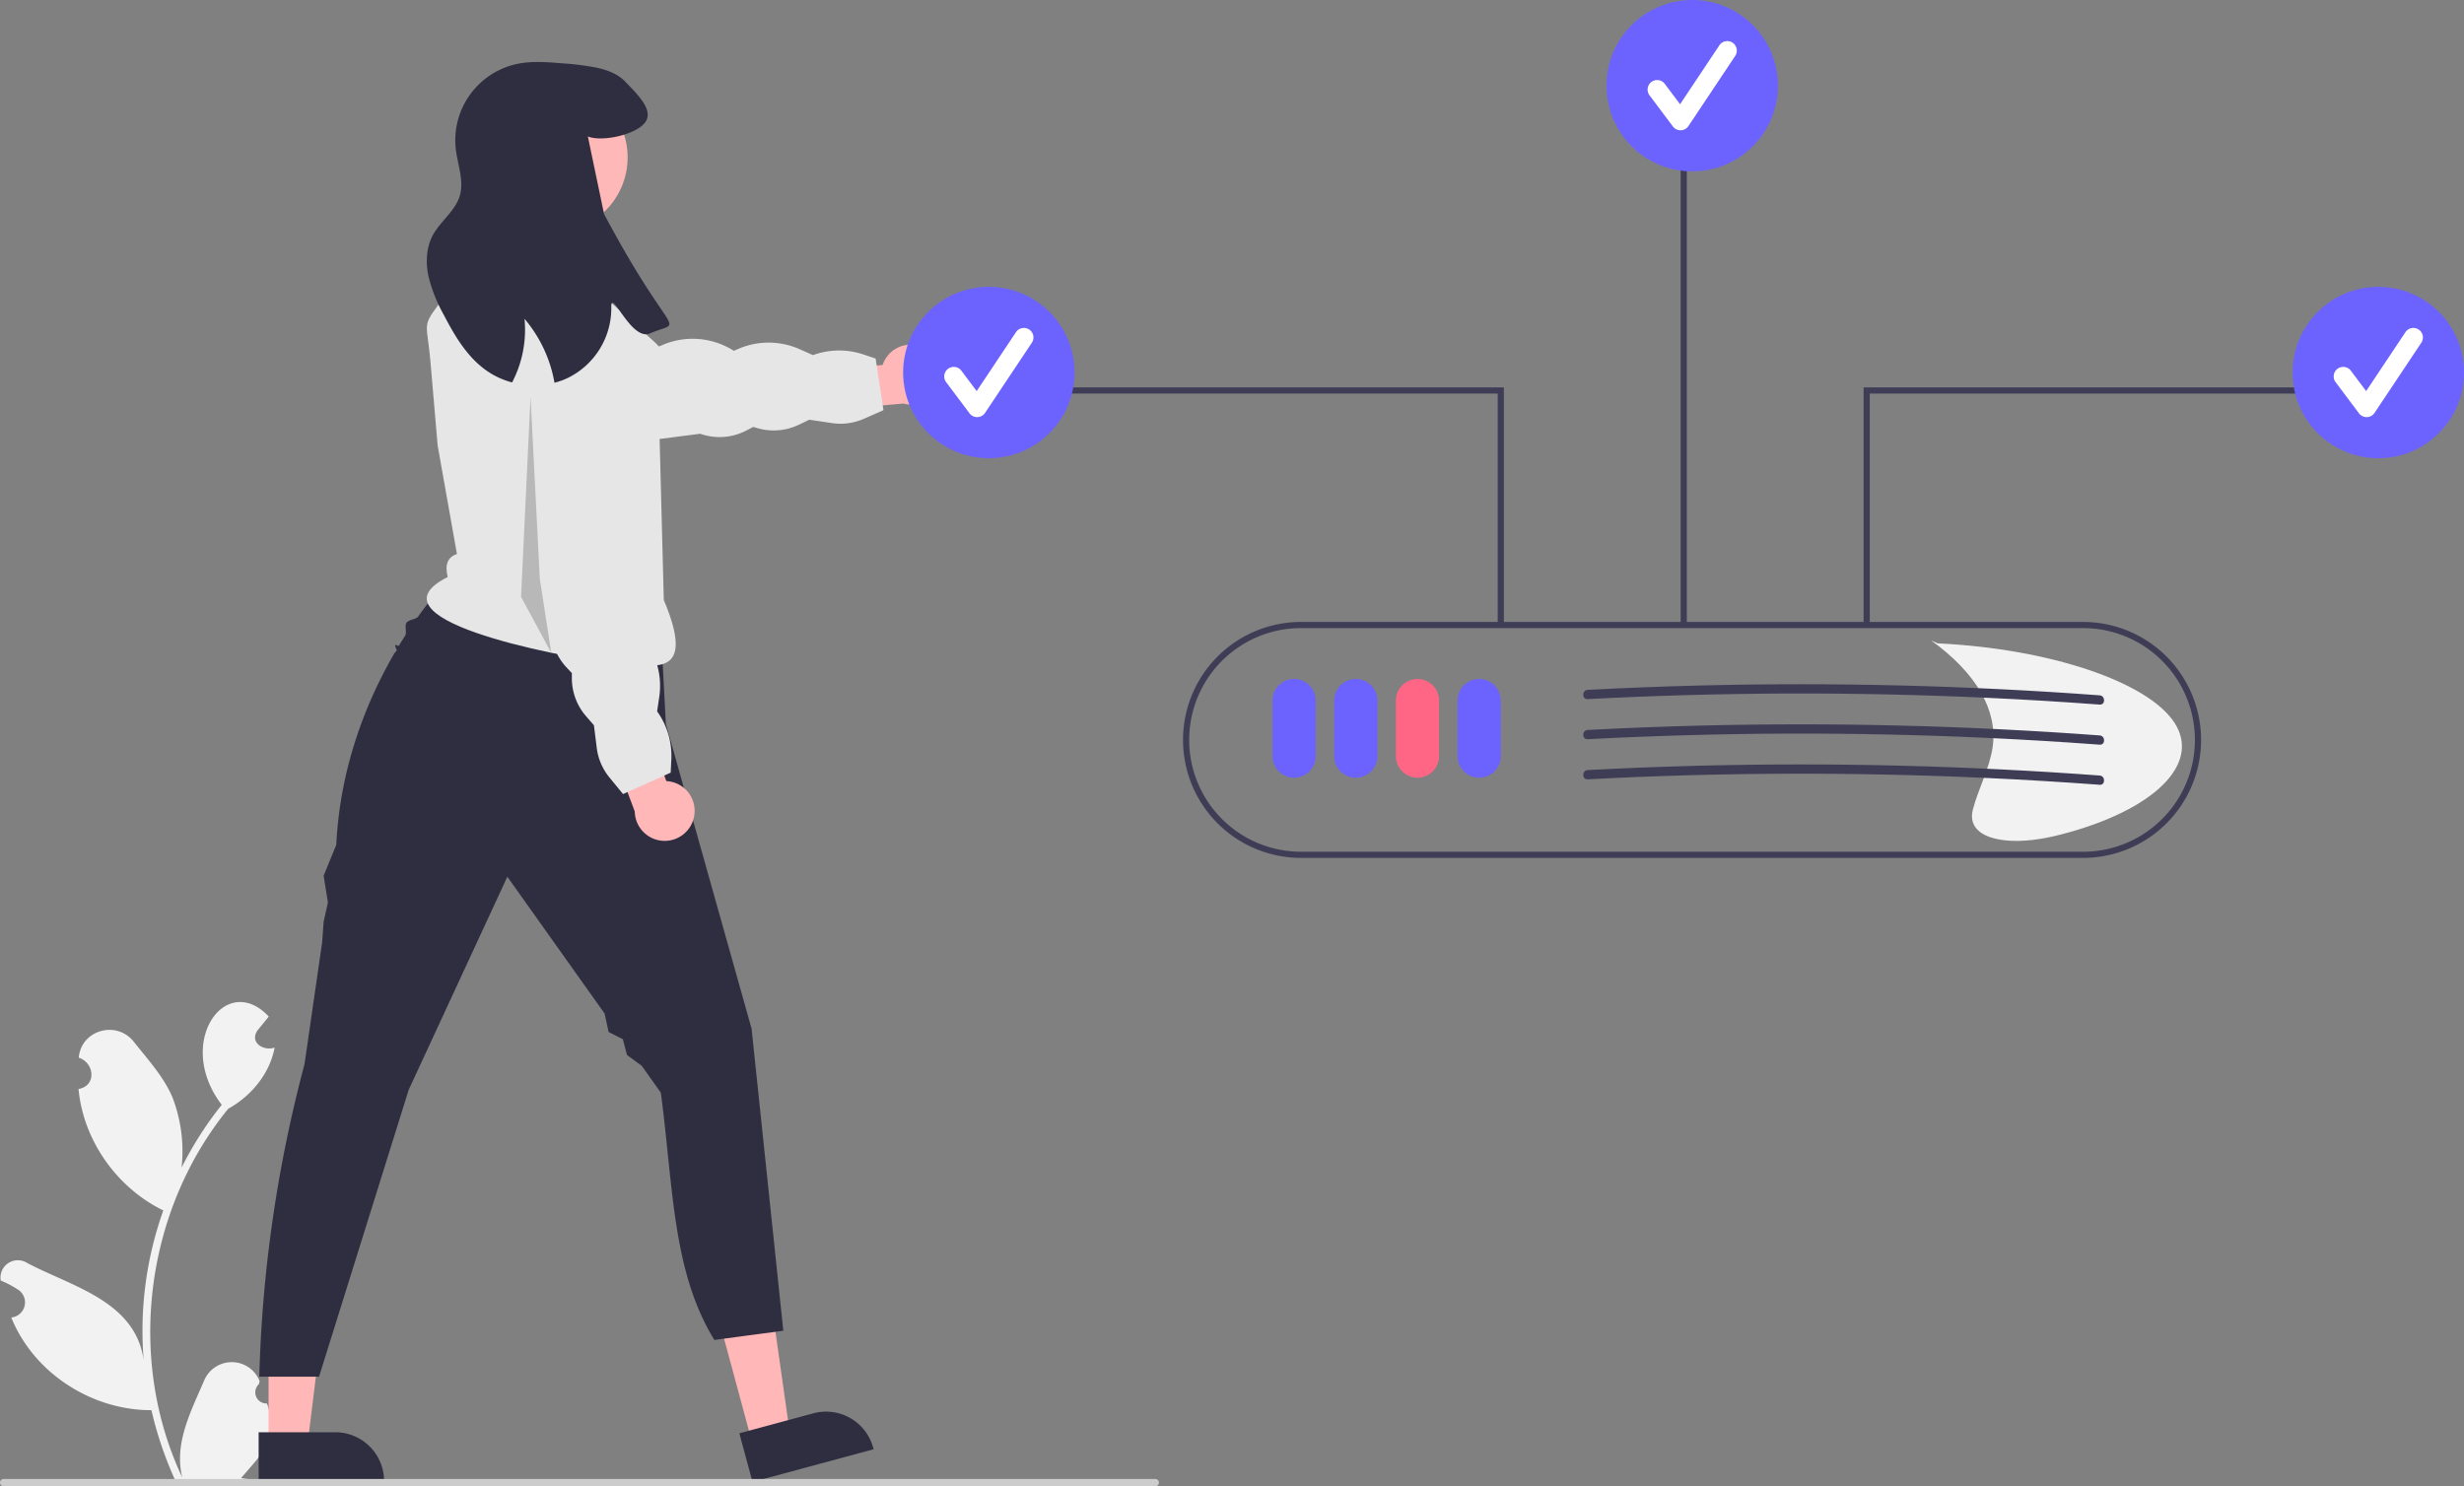 <svg xmlns="http://www.w3.org/2000/svg" data-name="Layer 1" width="798.704" height="481.873"><rect width="100%" height="100%" fill="#808080" stroke="none"/><path d="M86.53 455.022a3.613 3.613 0 0 1-2.618-6.262l.247-.985a9.707 9.707 0 0 0-17.997-.17c-4.282 10.024-9.824 20.4-7.068 31.44-18.206-38.585-12.015-86.581 14.891-119.579 7.438-4.097 13.465-11.375 15.035-19.827-3.68 1.247-8.27-1.747-5.503-5.624 1.2-1.482 2.411-2.952 3.61-4.434-13.981-14.89-30.64 8.512-15.25 28.61a115.847 115.847 0 0 0-13.012 20.352 48.71 48.71 0 0 0-2.908-22.625c-2.783-6.715-8-12.37-12.595-18.175-5.586-7.073-17.083-3.81-17.834 5.166 5.155 1.695 5.825 9.141-.072 10.16 1.544 16.698 12.453 32.044 27.478 39.367a116.299 116.299 0 0 0-6.355 48.611c-2.652-19.25-23.316-23.921-37.759-31.572a5.626 5.626 0 0 0-8.58 5.698 32.495 32.495 0 0 1 5.696 3.005 4.911 4.911 0 0 1-2.282 8.966c7.28 18.018 26.102 30.117 45.434 30.049a119.562 119.562 0 0 0 8.032 23.447H85.81c.103-.319.196-.648.288-.967a32.599 32.599 0 0 1-7.939-.473c7.026-8.319 12.46-12.563 8.371-24.177Z" fill="#f2f2f2"/><path fill="#ffb7b7" d="m149.443 155.77 4.671 42.13 59.656 1.029-7.2-50.4-57.127 7.241zM243.842 467.83l12.174-3.288-6.891-48.52-17.967 4.853 12.684 46.955z"/><path d="m239.664 464.694 23.974-6.476a15.827 15.827 0 0 1 19.405 11.151l.135.497-39.253 10.603Z" fill="#2f2e41"/><path fill="#ffb7b7" d="m87.055 468.468 12.61-.001 5.999-48.638-18.611.001.002 48.638z"/><path d="M83.838 464.35h24.834a15.827 15.827 0 0 1 15.827 15.825v.515l-40.66.001ZM153.168 173.385l-8.493 15.29a102.113 102.113 0 0 0-9.093 11.164c-.786 1.092-3.018.895-3.855 2.136-.6.889.206 3.178-.412 4.14q-.994 1.548-2.01 3.221c-.249.41-2.048-1.4-.747 1.245.211.43-.49.83-.735 1.252-8.61 14.841-17.547 36.166-18.822 62.062l-4.095 10.033 1.392 8.642-1.392 6.259-.49 6.753-.77 5.316-4.94 34.14a437.551 437.551 0 0 0-14.66 101.305h19.37l29.067-93.022 31.972-69.081 31.516 44.35 1.318 6 4.605 2.336 1.355 5.114 4.788 3.531 6.175 8.69c4.1 31.065 3.73 57.964 17.348 80.162l22.351-2.98-10.285-97.942-27.798-98.874-2.815-53.836Z" fill="#2f2e41"/><path d="m148.118 179.625-6.257-35.192-2.297-26.79c-1.3-15.196-3.436-10.645 5.573-22.951l22.351-14.9h17.88l8.941 14.9 18.07 16.381c11.706 11.77 2.542 23.037 1.265 24.488l1.526 58.964c12.102 28.596-7.363 19.644-14.9 20.86-22.351-2.98-81.953-14.9-55.133-28.31-1.047-4.044.024-6.468 2.98-7.45Z" fill="#e6e6e6"/><path d="M299.843 112.897a9.645 9.645 0 0 0-13.749 5.449l-21.98 1.617-2.276 13.597 31.009-2.72a9.697 9.697 0 0 0 6.996-17.943Z" fill="#ffb7b7"/><path d="m286.372 132.982-6.362 2.8a18.775 18.775 0 0 1-10.336 1.387l-7.332-1.095-3.461 1.653a18.775 18.775 0 0 1-13.15 1.137l-1.596-.446-2.165 1.136a18.775 18.775 0 0 1-15 1.073l-13.49 1.736-38.705-24.738a12.788 12.788 0 0 1-5.396-2.514 12.414 12.414 0 0 1 9.632-21.933l34.435 19.217 1.579-.657a24.764 24.764 0 0 1 22.354 1.694l.492.298 1.54-.658a24.764 24.764 0 0 1 19.804.146l4.303 1.915a24.764 24.764 0 0 1 16.33-.222l3.99 1.333Z" fill="#e6e6e6"/><path d="M224.928 265.016a9.645 9.645 0 0 0-8.945-11.778l-7.467-20.736-13.708 1.464 10.956 29.136a9.697 9.697 0 0 0 19.164 1.914Z" fill="#ffb7b7"/><path d="m201.961 257.441-4.408-5.375a18.775 18.775 0 0 1-4.114-9.583l-.918-7.356-2.522-2.89a18.775 18.775 0 0 1-4.631-12.359v-1.657l-1.676-1.78a18.775 18.775 0 0 1-5.066-14.16l-5.3-12.526-3.68-61.805-.723-12.731a12.788 12.788 0 0 1 .97-5.874 12.414 12.414 0 0 1 23.716 3.381l8.573 68.939 1.058 1.344a24.764 24.764 0 0 1 4.378 21.987l-.155.553 1.049 1.307a24.764 24.764 0 0 1 5.183 19.114l-.687 4.66a24.764 24.764 0 0 1 4.604 15.669l-.211 4.201Z" fill="#e6e6e6"/><circle cx="179.139" cy="51.034" r="24.306" fill="#ffb8b8"/><path d="m195.8 69.36-5.246-25.121c4.604 1.877 15.84-.581 18.656-4.68 2.816-4.097-3.085-9.416-6.482-13.037-2.444-2.593-5.975-3.86-9.447-4.604a91.01 91.01 0 0 0-11.205-1.401c-4.754-.387-9.566-.775-14.245.164a25.302 25.302 0 0 0-20.071 27.79c.61 5.05 2.727 10.176 1.266 15.049-1.49 4.947-6.258 8.165-8.716 12.71-2.146 3.993-2.37 8.821-1.446 13.261a50.02 50.02 0 0 0 5.007 12.621c3.487 6.72 7.465 13.47 13.604 17.88a25.822 25.822 0 0 0 8.523 3.994 36.81 36.81 0 0 0 4.023-20.622 43.503 43.503 0 0 1 9.715 20.726 23.116 23.116 0 0 0 4.485-1.639 25.188 25.188 0 0 0 13.932-22.753c-.208-6.735 6.358 11.043 12.547 8.404 11.503-4.905 7.53 3.511-14.9-38.741Z" fill="#2f2e41"/><path d="M704.9 234.387c-8.602-13.342-40.582-24.086-76.805-25.803l-2.118-.944c14.627 10.555 21.593 22.594 19.952 34.481-.945 6.841-4.667 13.584-6.437 20.402-.972 3.747.25 8.5 9.63 9.817 6.343.89 13.342-.35 18.925-1.789 30.11-7.764 45.454-22.822 36.852-36.164Z" fill="#f2f2f2"/><path d="M0 480.683a1.186 1.186 0 0 0 1.19 1.19h373.29a1.19 1.19 0 0 0 0-2.38H1.19a1.187 1.187 0 0 0-1.19 1.19Z" fill="#ccc"/><path d="M675.227 278.14h-253.5a38.25 38.25 0 0 1 0-76.5h253.5a38.25 38.25 0 1 1 0 76.5Zm-253.5-74.5a36.25 36.25 0 0 0 0 72.5h253.5a36.25 36.25 0 1 0 0-72.5Z" fill="#3f3d56"/><path d="M419.477 252.14a7.008 7.008 0 0 1-7-7v-18a7 7 0 0 1 14 0v18a7.008 7.008 0 0 1-7 7ZM439.477 252.14a7.008 7.008 0 0 1-7-7v-18a7 7 0 0 1 14 0v18a7.008 7.008 0 0 1-7 7Z" fill="#6c63ff"/><path d="M459.477 252.14a7.008 7.008 0 0 1-7-7v-18a7 7 0 0 1 14 0v18a7.008 7.008 0 0 1-7 7Z" fill="#ff6584"/><path d="M479.477 252.14a7.008 7.008 0 0 1-7-7v-18a7 7 0 0 1 14 0v18a7.008 7.008 0 0 1-7 7Z" fill="#6c63ff"/><path fill="#3f3d56" d="M487.477 202.64h-2v-75.043H342.82v-2h144.657v77.043z"/><circle cx="320.53" cy="120.78" r="27.78" fill="#6c63ff"/><path d="M316.74 135.238a3.09 3.09 0 0 1-2.472-1.236l-7.578-10.105a3.09 3.09 0 1 1 4.944-3.708l4.958 6.61 12.735-19.102a3.09 3.09 0 0 1 5.142 3.429l-15.157 22.736a3.091 3.091 0 0 1-2.486 1.375l-.086.001Z" fill="#fff"/><path fill="#3f3d56" d="M606.084 202.64h-2v-77.043h144.657v2H606.084v75.043z"/><circle cx="770.924" cy="120.78" r="27.78" fill="#6c63ff"/><path d="M767.134 135.238a3.09 3.09 0 0 1-2.472-1.236l-7.579-10.105a3.09 3.09 0 1 1 4.945-3.708l4.958 6.61 12.735-19.102a3.09 3.09 0 0 1 5.142 3.429l-15.158 22.736a3.091 3.091 0 0 1-2.485 1.375l-.086.001Z" fill="#fff"/><path fill="#3f3d56" d="M544.781 42.893h2V202.64h-2z"/><circle cx="548.53" cy="27.78" r="27.78" fill="#6c63ff"/><path d="M544.74 42.238a3.09 3.09 0 0 1-2.471-1.236l-7.58-10.105a3.09 3.09 0 1 1 4.945-3.708l4.958 6.61 12.735-19.102a3.09 3.09 0 0 1 5.142 3.429l-15.157 22.736a3.091 3.091 0 0 1-2.486 1.375l-.086.001Z" fill="#fff"/><path d="M514.645 226.664q32.4-1.708 64.857-1.818 32.32-.104 64.618 1.39 18.254.844 36.479 2.198c1.926.143 1.917-2.858 0-3q-32.356-2.399-64.803-3.201-32.31-.793-64.633.01-18.268.456-36.518 1.421c-1.92.101-1.932 3.102 0 3ZM514.645 239.664q32.4-1.708 64.857-1.818 32.32-.104 64.618 1.39 18.254.844 36.479 2.198c1.926.143 1.917-2.858 0-3q-32.356-2.399-64.803-3.201-32.31-.793-64.633.01-18.268.456-36.518 1.421c-1.92.101-1.932 3.102 0 3ZM514.645 252.664q32.4-1.708 64.857-1.818 32.32-.104 64.618 1.39 18.254.844 36.479 2.198c1.926.143 1.917-2.858 0-3q-32.356-2.399-64.803-3.201-32.31-.793-64.633.01-18.268.456-36.518 1.421c-1.92.101-1.932 3.102 0 3Z" fill="#3f3d56"/><path opacity=".2" d="m171.977 128.64-3.079 64.85 9.788 18.15-3.709-24-3-59z"/></svg>
